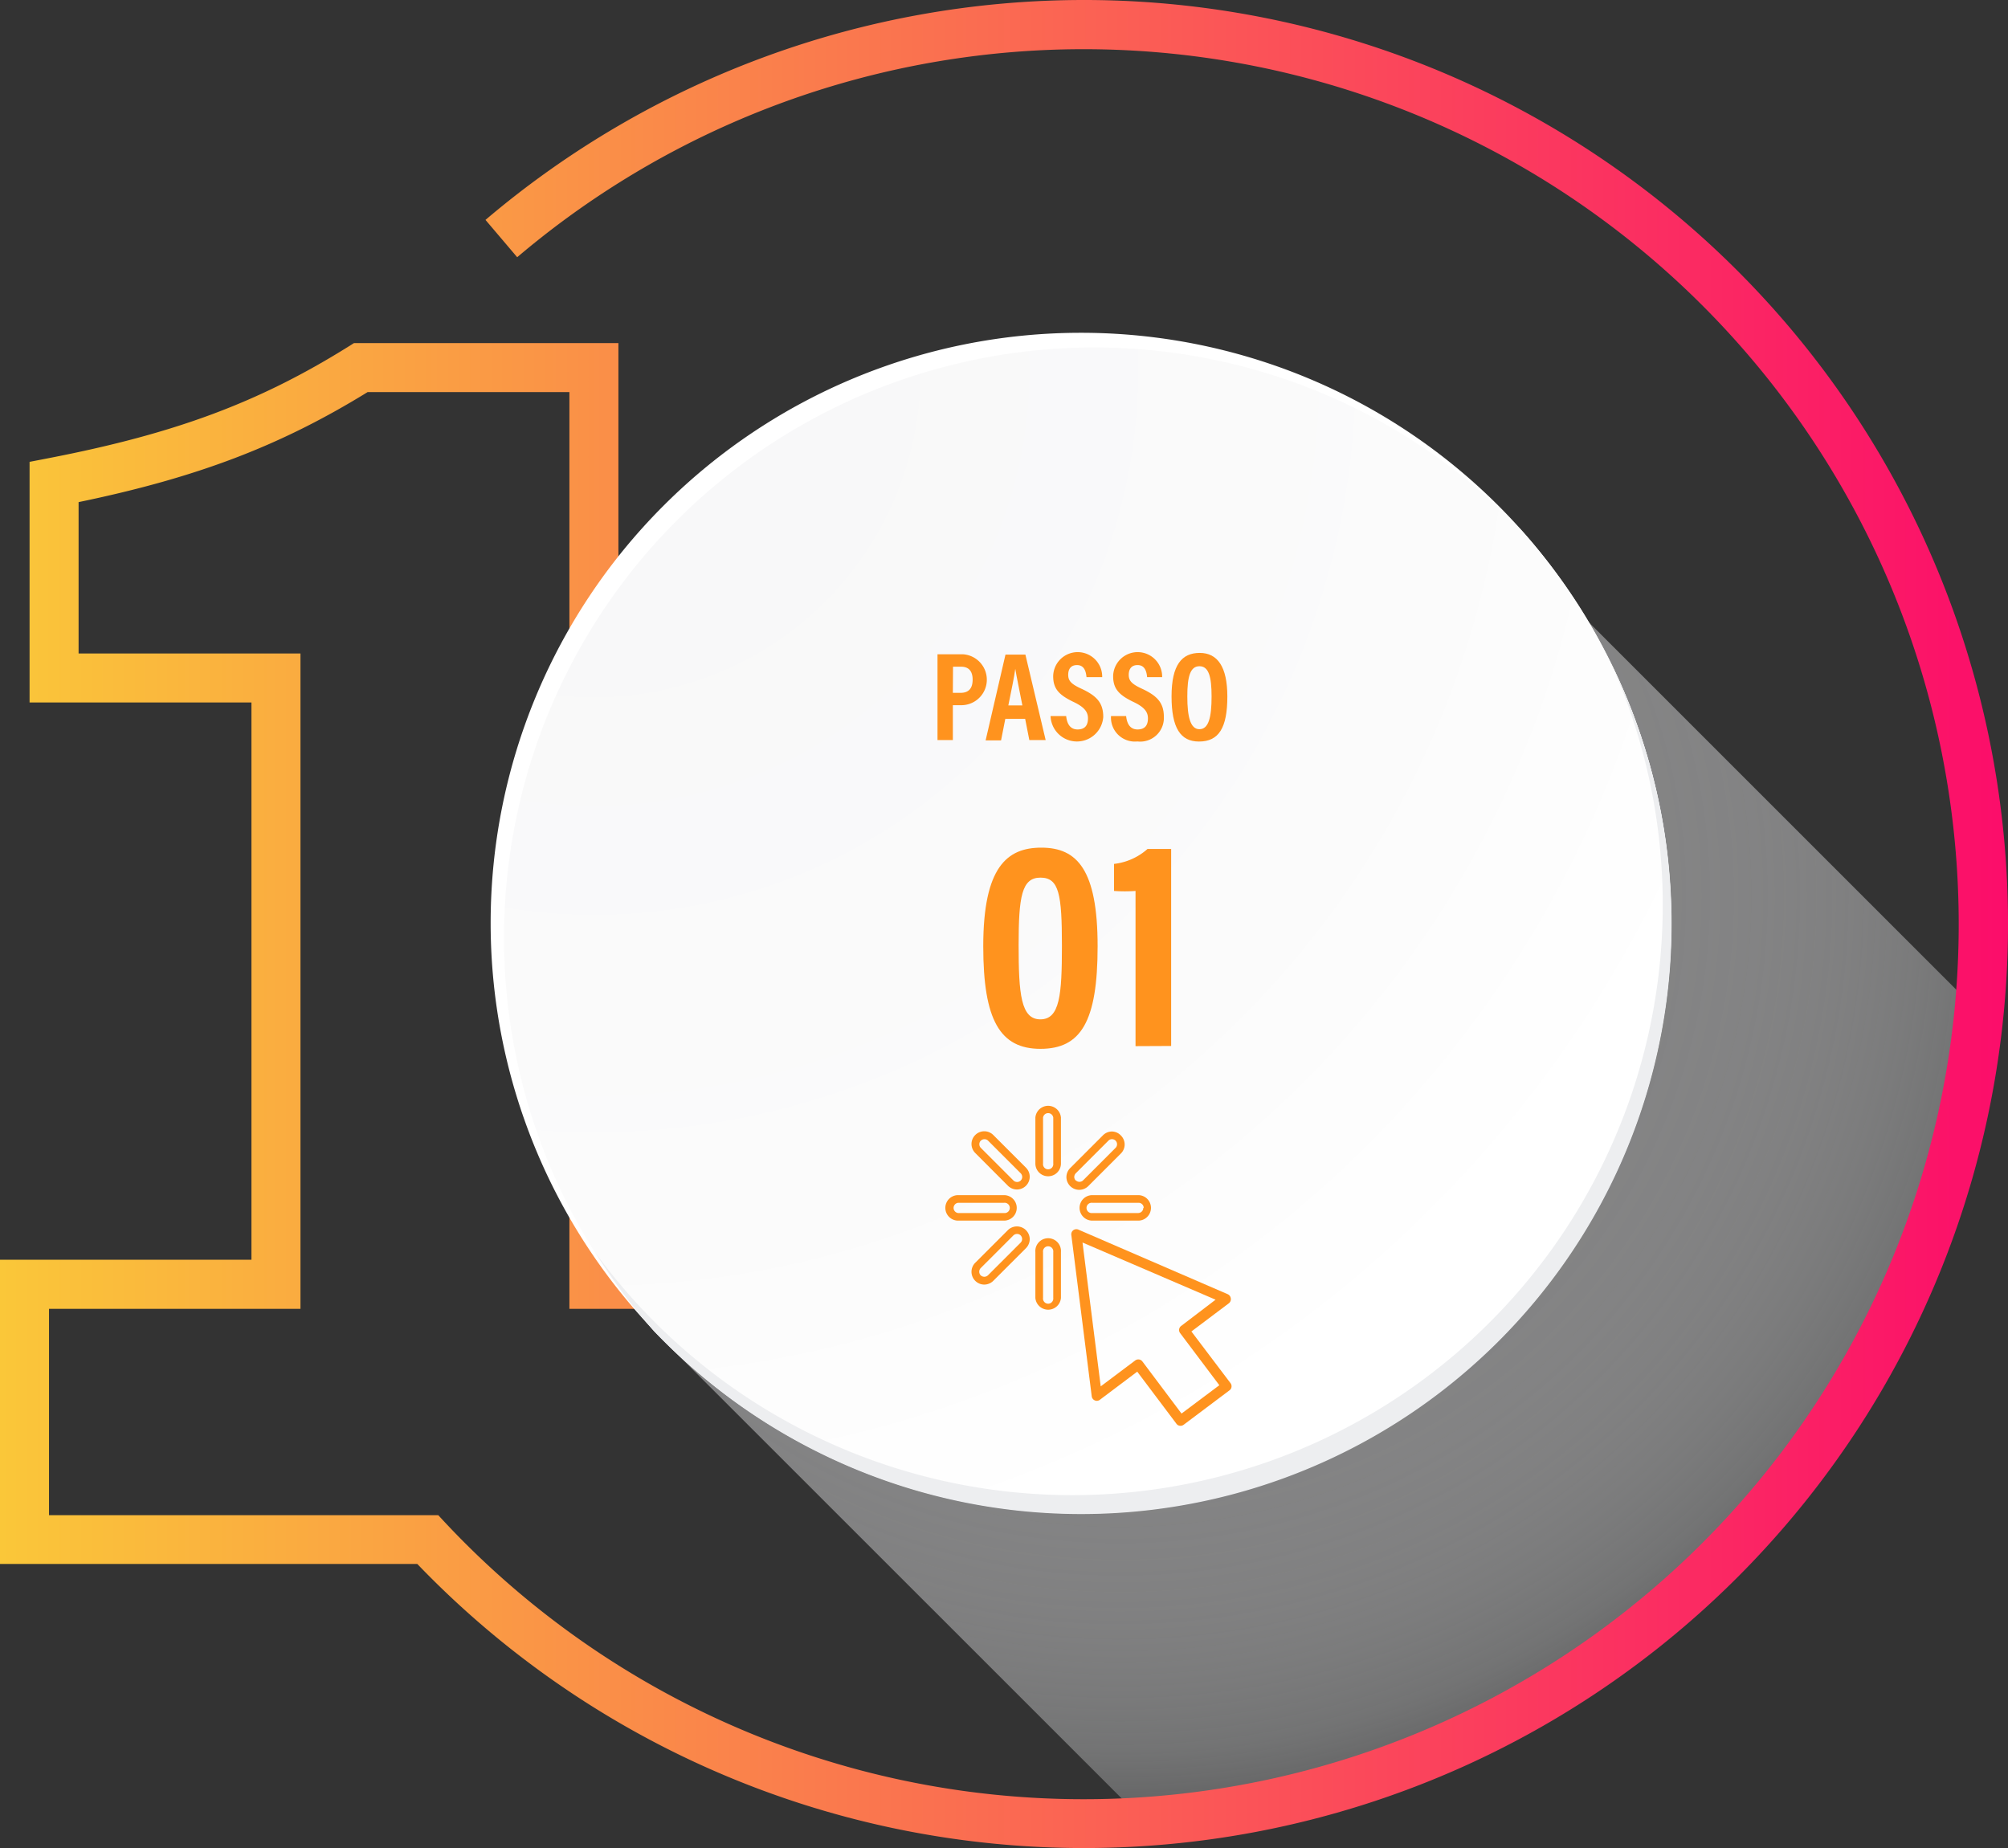 <svg xmlns="http://www.w3.org/2000/svg" xmlns:xlink="http://www.w3.org/1999/xlink" viewBox="0 0 245.8 226.25"><rect x="0" y="0" width="245.8" height="226.25" fill="#333333" stroke="none"/><defs><style>.cls-1{fill:url(#radial-gradient);}.cls-2{fill:url(#linear-gradient);}.cls-3{fill:#fff;}.cls-4{fill:url(#radial-gradient-2);}.cls-5{fill:#edeef0;}.cls-6{fill:#ff931e;}</style><radialGradient id="radial-gradient" cx="137.13" cy="109.68" r="126.13" gradientUnits="userSpaceOnUse"><stop offset="0" stop-color="#828282"/><stop offset="0.3" stop-color="#848484" stop-opacity="0.98"/><stop offset="0.47" stop-color="#8b8b8b" stop-opacity="0.92"/><stop offset="0.6" stop-color="#969697" stop-opacity="0.81"/><stop offset="0.72" stop-color="#a6a6a7" stop-opacity="0.66"/><stop offset="0.83" stop-color="#bbbcbd" stop-opacity="0.47"/><stop offset="0.92" stop-color="#d4d5d7" stop-opacity="0.23"/><stop offset="1" stop-color="#edeef0" stop-opacity="0"/></radialGradient><linearGradient id="linear-gradient" y1="113.13" x2="245.8" y2="113.13" gradientUnits="userSpaceOnUse"><stop offset="0" stop-color="#fac739"/><stop offset="1" stop-color="#fb0d6a"/></linearGradient><radialGradient id="radial-gradient-2" cx="72.76" cy="45.43" r="208.82" gradientUnits="userSpaceOnUse"><stop offset="0" stop-color="#f7f7f8"/><stop offset="0.51" stop-color="#fbfbfb"/><stop offset="0.72" stop-color="#fff"/></radialGradient></defs><g id="Layer_2" data-name="Layer 2"><g id="OBJECTS"><path class="cls-1" d="M80.05,162.92,140.14,223c2.6.22,2.81.44,5.43,0,44-7.13,91.39-42.85,96.17-98.89.13-1.49-.25.44-.32-1l-47-47Z"/><path class="cls-2" d="M132.68,0A113.15,113.15,0,0,0,59.43,26.92l3.88,4.57a107.12,107.12,0,1,1-9.66,154H6V160.23H36.78V80H9.62V61.47C24.15,58.46,34.32,54.58,45,48H69.7V160.23H98.5v-6H75.7V42H43.33l-.73.46C31.7,49.26,21.45,53.08,6.05,56.07l-2.43.47V86H30.78v68.22H0v37.24H51.08A113.12,113.12,0,1,0,132.68,0Z"/><path class="cls-3" d="M204.58,113a72.26,72.26,0,1,1-72.26-72.26A72.26,72.26,0,0,1,204.58,113Z"/><path class="cls-4" d="M204.58,113a72,72,0,0,0-18.15-47.88A72.26,72.26,0,0,0,80.05,162.92,72.26,72.26,0,0,0,204.58,113Z"/><path class="cls-5" d="M197.27,81.33a72.27,72.27,0,0,1-124.41,72,72.85,72.85,0,0,0,7.19,9.63A72.27,72.27,0,0,0,197.27,81.33Z"/><path class="cls-6" d="M134.36,115.85c0,9.25-2.07,12.55-7,12.55s-7-3.49-7-12.55c0-9.73,2.93-12.08,7.11-12.08C131.84,103.77,134.36,106.45,134.36,115.85Zm-9.67-.16c0,6,.28,9.1,2.66,9.1s2.64-3,2.64-9c0-6.29-.34-8.35-2.63-8.35S124.69,109.77,124.69,115.69Z"/><path class="cls-6" d="M139,128.07v-19a17.5,17.5,0,0,1-2.63,0v-3.31a7.42,7.42,0,0,0,4.1-1.83h2.89v24.12Z"/><path class="cls-6" d="M114.76,80.1h3.15a3.12,3.12,0,0,1-.14,6.23h-1.13V90.6h-1.88Zm1.88,4.72h.92c1,0,1.5-.52,1.5-1.62s-.54-1.58-1.4-1.58h-1Z"/><path class="cls-6" d="M123.06,88l-.52,2.64h-1.89l2.43-10.5h2.44L128,90.6h-2L125.49,88Zm2.09-1.64c-.39-2-.7-3.47-.87-4.48h0c-.13,1-.46,2.55-.85,4.48Z"/><path class="cls-6" d="M130.51,87.66c.09.87.44,1.64,1.4,1.64s1.27-.58,1.27-1.36-.43-1.37-1.75-2c-1.8-.86-2.51-1.61-2.51-3.17a3,3,0,0,1,6,.13H133c-.06-.6-.22-1.48-1.17-1.48-.74,0-1.07.48-1.07,1.19s.33,1.11,1.56,1.68c1.89.87,2.73,1.72,2.73,3.48a3.23,3.23,0,0,1-6.45-.11Z"/><path class="cls-6" d="M137.85,87.66c.09.87.44,1.64,1.4,1.64s1.27-.58,1.27-1.36-.43-1.37-1.76-2c-1.79-.86-2.5-1.61-2.5-3.17a3,3,0,0,1,6,.13h-1.84c-.06-.6-.22-1.48-1.17-1.48-.74,0-1.08.48-1.08,1.19s.34,1.11,1.57,1.68c1.88.87,2.73,1.72,2.73,3.48a2.9,2.9,0,0,1-3.24,3A2.93,2.93,0,0,1,136,87.66Z"/><path class="cls-6" d="M150.24,85.27c0,3.84-1.05,5.51-3.47,5.51-2.26,0-3.36-1.65-3.36-5.53s1.28-5.32,3.45-5.32S150.24,81.62,150.24,85.27Zm-4.9,0c0,2.49.38,4,1.48,4s1.49-1.37,1.49-4c0-2.44-.35-3.71-1.49-3.71S145.34,82.89,145.34,85.23Z"/><path class="cls-6" d="M128.31,144a1.56,1.56,0,0,0,1.56-1.56v-5.62a1.57,1.57,0,0,0-3.13,0v5.62A1.56,1.56,0,0,0,128.31,144Zm-.63-7.18a.63.63,0,0,1,1.25,0v5.62a.63.63,0,1,1-1.25,0Z"/><path class="cls-6" d="M126.74,158.89a1.57,1.57,0,0,0,3.13,0v-5.61a1.57,1.57,0,1,0-3.13,0Zm.94-5.61a.63.63,0,1,1,1.25,0v5.61a.63.63,0,1,1-1.25,0Z"/><path class="cls-6" d="M136.1,138.52A1.55,1.55,0,0,0,135,139l-4,4a1.57,1.57,0,0,0-.46,1.1,1.57,1.57,0,0,0,2.67,1.11l4-4a1.55,1.55,0,0,0,0-2.2A1.53,1.53,0,0,0,136.1,138.52Zm-4.42,6a.63.63,0,0,1-.18-.44.67.67,0,0,1,.18-.44l4-4a.59.59,0,0,1,.44-.18.62.62,0,0,1,.44.18.63.63,0,0,1,0,.88l-4,4A.64.64,0,0,1,131.68,144.49Z"/><path class="cls-6" d="M126.05,151.69a1.57,1.57,0,0,0-2.67-1.1l-4,4a1.56,1.56,0,0,0,0,2.21,1.57,1.57,0,0,0,1.1.46,1.59,1.59,0,0,0,1.11-.46l4-4A1.59,1.59,0,0,0,126.05,151.69Zm-1.12.44-4,4a.65.65,0,0,1-.88,0,.62.62,0,0,1-.18-.44.63.63,0,0,1,.18-.45l4-4a.66.66,0,0,1,.45-.18.62.62,0,0,1,.44.18.67.67,0,0,1,.18.44A.63.63,0,0,1,124.93,152.13Z"/><path class="cls-6" d="M132.15,147.87a1.56,1.56,0,0,0,1.56,1.56h5.62a1.56,1.56,0,0,0,0-3.12h-5.62A1.56,1.56,0,0,0,132.15,147.87Zm7.8,0a.63.63,0,0,1-.62.63h-5.62a.63.63,0,1,1,0-1.25h5.62A.62.62,0,0,1,140,147.87Z"/><path class="cls-6" d="M117.28,149.43h5.62a1.56,1.56,0,0,0,0-3.12h-5.62a1.56,1.56,0,1,0,0,3.12Zm0-2.18h5.62a.63.63,0,1,1,0,1.25h-5.62a.63.63,0,0,1,0-1.25Z"/><path class="cls-6" d="M123.38,145.16a1.56,1.56,0,1,0,2.21-2.21l-4-4a1.56,1.56,0,0,0-2.21,0,1.55,1.55,0,0,0,0,2.2Zm-3.31-5.52a.63.63,0,0,1,.88,0l4,4a.67.67,0,0,1,.18.44.63.63,0,0,1-.18.44.64.64,0,0,1-.89,0l-4-4a.63.63,0,0,1,0-.88Z"/><path class="cls-6" d="M150.66,158.94a.64.64,0,0,0-.37-.5L132,150.53a.62.62,0,0,0-.86.65l2.5,19.76a.63.63,0,0,0,.38.5.61.61,0,0,0,.62-.08l4.57-3.44,4.8,6.38a.6.6,0,0,0,.5.25.63.63,0,0,0,.37-.12l5.63-4.23a.6.6,0,0,0,.24-.41.63.63,0,0,0-.12-.46L145.84,163l4.57-3.44A.63.63,0,0,0,150.66,158.94Zm-6.07,3.38a.62.62,0,0,0-.13.88l4.8,6.38-4.63,3.47-4.79-6.38a.64.64,0,0,0-.5-.25.7.7,0,0,0-.38.13l-4.22,3.17-2.23-17.61,16.29,7Z"/></g></g></svg>